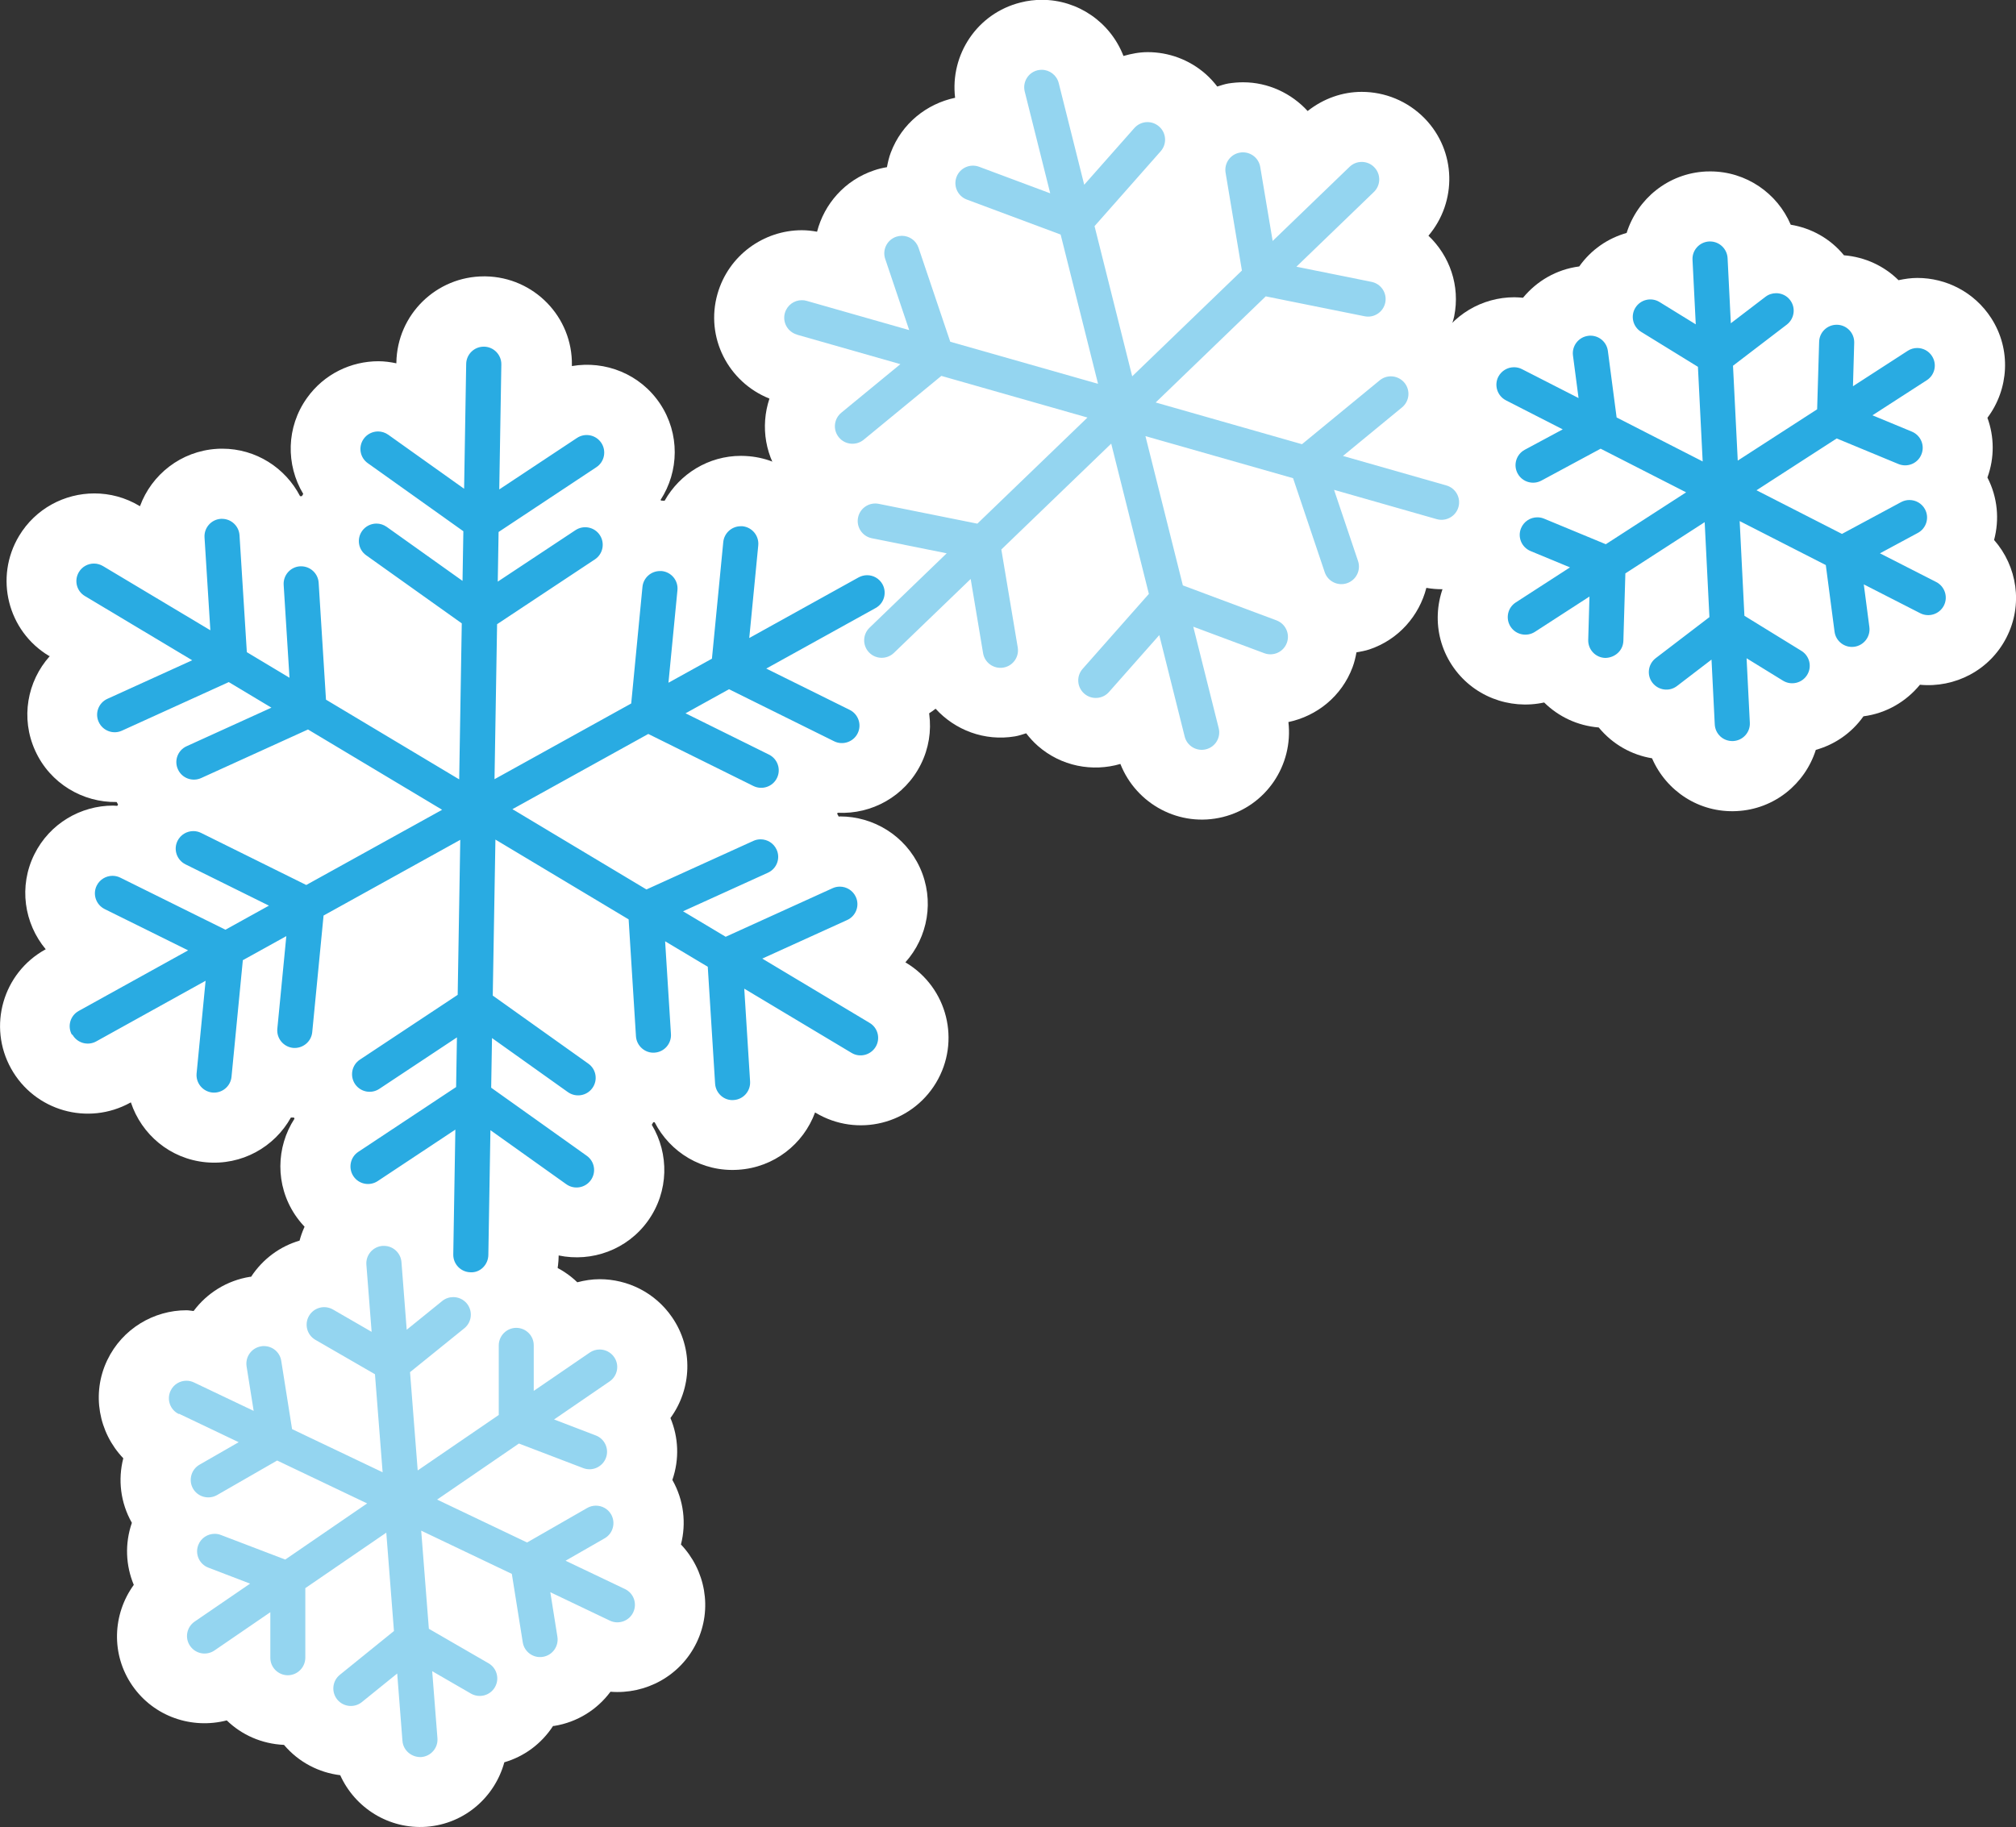<?xml version="1.0" encoding="UTF-8"?><svg id="_レイヤー_2" xmlns="http://www.w3.org/2000/svg" viewBox="0 0 242 219.35"><rect x="0" y="0" width="242" height="219.35" fill="#333333" stroke="none"/><defs><style>.cls-1{fill:#94d5f0;}.cls-2{fill:#fff;}.cls-3{fill:#29abe2;}</style></defs><g id="_スマホ契約は家族みんな"><path class="cls-2" d="M173.88,53.16c-.65,2.43-.44,5.09.8,7.5-.87,2.41-.82,4.93.01,7.18-2.56,3.43-2.89,8.2-.42,11.99,2.46,3.77,6.93,5.42,11.09,4.51,1.71,1.69,3.99,2.79,6.55,3,1.68,2.04,3.97,3.3,6.4,3.7,1.69,3.91,5.63,6.57,10.16,6.34,4.53-.22,8.21-3.28,9.5-7.35,2.25-.63,4.28-2,5.72-4.03h0c2.77-.36,5.14-1.79,6.78-3.79,4.17.4,8.36-1.71,10.38-5.66,2.03-3.95,1.29-8.57-1.48-11.72.65-2.43.44-5.09-.8-7.5.87-2.4.82-4.92,0-7.17,2.57-3.42,2.9-8.2.44-11.99-2.02-3.11-5.4-4.8-8.85-4.8-.76,0-1.51.11-2.26.27-1.71-1.69-3.99-2.78-6.55-2.99-1.67-2.04-3.96-3.27-6.39-3.67-1.61-3.78-5.35-6.4-9.66-6.4-.18,0-.36,0-.54.01-4.53.23-8.22,3.3-9.5,7.38-2.24.63-4.26,2-5.69,4.02h0c-2.76.36-5.11,1.77-6.75,3.76-.35-.03-.7-.06-1.04-.06-3.83,0-7.52,2.09-9.38,5.72-2.03,3.96-1.29,8.59,1.5,11.73Z"/><path class="cls-2" d="M14.8,175.08c-.65,2.53-.36,5.3,1.03,7.75-.87,2.52-.73,5.15.23,7.45-2.54,3.5-2.77,8.34-.17,12.1,2.59,3.74,7.16,5.25,11.33,4.17,1.79,1.74,4.2,2.82,6.87,2.94,1.78,2.1,4.21,3.33,6.75,3.64,1.77,3.92,5.83,6.52,10.37,6.19,4.57-.35,8.19-3.57,9.33-7.74,2.34-.68,4.43-2.18,5.85-4.36.04,0,.07,0,.11,0,2.82-.45,5.2-1.98,6.78-4.11,4.22.34,8.41-1.88,10.35-5.92,1.94-4.05,1.03-8.69-1.89-11.76.65-2.53.36-5.3-1.03-7.75.87-2.52.73-5.14-.23-7.43,2.55-3.5,2.79-8.34.19-12.11-2.04-2.97-5.34-4.56-8.69-4.56-.9,0-1.8.14-2.68.37-1.79-1.73-4.2-2.81-6.86-2.92-1.77-2.09-4.19-3.28-6.73-3.59-1.65-3.73-5.36-6.29-9.6-6.29-.27,0-.55,0-.83.03-4.57.35-8.2,3.59-9.32,7.77-2.33.68-4.4,2.18-5.82,4.34-.04,0-.07,0-.11,0-2.83.45-5.21,1.99-6.79,4.11-.28-.02-.57-.09-.85-.09-3.93,0-7.7,2.21-9.51,5.98-1.94,4.05-1.02,8.71,1.91,11.78Z"/><path class="cls-2" d="M5.91,78.74l.06.04c-2.7,3.01-3.53,7.44-1.74,11.36,1.79,3.93,5.71,6.22,9.77,6.15.05.1.12.2.17.3-.03.05-.06.11-.09.16-.17,0-.34-.03-.51-.03-3.87,0-7.6,2.14-9.44,5.84-1.92,3.85-1.23,8.31,1.36,11.41l-.06.03c-5.09,2.82-6.92,9.22-4.1,14.29,2.82,5.08,9.23,6.91,14.32,4.09l.06-.03c1.27,3.84,4.69,6.78,8.99,7.19,4.32.41,8.25-1.83,10.22-5.37.12,0,.24,0,.36,0,.03.05.05.09.07.14-2.21,3.41-2.33,7.93.06,11.53,2.39,3.58,6.59,5.22,10.59,4.53v.08c-.1,5.8,4.54,10.59,10.35,10.69,5.85.09,10.61-4.53,10.71-10.33v-.08c3.97.83,8.23-.67,10.73-4.17,2.51-3.52,2.54-8.04.45-11.52.07-.1.12-.21.18-.31.05,0,.1,0,.16,0,1.85,3.62,5.7,6,10.04,5.71,4.3-.27,7.83-3.09,9.22-6.88l.07.04c4.99,2.99,11.46,1.38,14.45-3.6,2.99-4.98,1.38-11.43-3.61-14.42l-.07-.04c2.7-3.01,3.53-7.44,1.75-11.36-1.77-3.87-5.59-6.16-9.59-6.16-.05,0-.11.02-.16.02-.06-.12-.12-.23-.19-.35.02-.04.05-.07.07-.11,4.06.21,8.05-1.95,9.98-5.82,1.92-3.85,1.23-8.31-1.36-11.41l.06-.03c5.09-2.82,6.92-9.22,4.1-14.29-1.92-3.46-5.52-5.41-9.22-5.41-1.73,0-3.48.43-5.1,1.32l-.06.03c-1.27-3.84-4.69-6.78-8.99-7.19-.34-.03-.69-.05-1.03-.05-3.88,0-7.34,2.15-9.16,5.39-.14,0-.29-.02-.43-.02-.02-.03-.03-.06-.05-.09,2.21-3.41,2.33-7.93-.06-11.53-2.39-3.59-6.6-5.22-10.59-4.53v-.08c.1-5.81-4.54-10.59-10.36-10.69-.06,0-.12,0-.18,0-5.74,0-10.43,4.59-10.53,10.34v.1c-.71-.15-1.43-.25-2.15-.25-3.29,0-6.53,1.53-8.58,4.41-2.51,3.51-2.54,8.04-.45,11.52-.06.09-.1.18-.16.27-.02,0-.03,0-.04,0-.06,0-.12,0-.18,0-1.76-3.4-5.3-5.7-9.33-5.7-.22,0-.45,0-.67.02-4.3.27-7.83,3.09-9.22,6.89l-.06-.04c-1.7-1.02-3.57-1.5-5.41-1.5-3.58,0-7.07,1.82-9.04,5.1-2.99,4.98-1.38,11.44,3.61,14.42Z"/><path class="cls-2" d="M92.36,47.87c-1.1,3.31-.54,7.09,1.84,9.98.31.38.67.69,1.02,1.01-.19.51-.36,1.04-.47,1.59-.74,3.67.55,7.26,3.07,9.67-3.42,4.06-3.33,10.11.44,14.02,3.78,3.92,9.85,4.23,14.05.95,2.33,2.56,5.86,3.93,9.52,3.32.47-.08.9-.23,1.35-.37.41.53.87,1.04,1.39,1.5,2.81,2.47,6.57,3.16,9.92,2.18,1.91,4.84,7.13,7.66,12.31,6.37,5.19-1.3,8.46-6.23,7.86-11.4,3.41-.72,6.39-3.08,7.7-6.58.22-.59.36-1.19.47-1.79.52-.09,1.04-.18,1.55-.35,3.52-1.18,5.98-4.05,6.84-7.39,5.25.93,10.46-2.18,11.95-7.41,1.5-5.23-1.28-10.62-6.23-12.6,1.1-3.31.55-7.09-1.84-9.99-.31-.38-.69-.68-1.04-1,.19-.52.38-1.04.5-1.6.74-3.68-.55-7.27-3.09-9.68,3.45-4.07,3.36-10.14-.43-14.06-2.07-2.13-4.82-3.21-7.58-3.21-2.3,0-4.58.79-6.49,2.3-1.95-2.13-4.74-3.45-7.75-3.45-.58,0-1.16.05-1.75.14-.47.08-.9.23-1.35.37-.41-.53-.87-1.04-1.39-1.5-2-1.76-4.49-2.63-6.96-2.63-.99,0-1.96.19-2.91.46-1.58-4.08-5.49-6.74-9.79-6.74-.85,0-1.71.1-2.56.32-5.21,1.3-8.48,6.26-7.86,11.44-3.41.72-6.4,3.08-7.72,6.58-.22.58-.35,1.16-.46,1.75-.52.09-1.05.21-1.56.39-3.51,1.18-5.97,4.03-6.83,7.36-.61-.11-1.21-.18-1.82-.18-4.59,0-8.81,3.02-10.13,7.64-1.49,5.22,1.28,10.59,6.22,12.57Z"/><path class="cls-3" d="M180.8,48.08l6.79,3.47-4.56,2.45c-1.02.55-1.41,1.83-.85,2.85.55,1.02,1.83,1.4,2.85.85l7.11-3.83,10.26,5.24-9.64,6.23-7.41-3.07c-.26-.11-.54-.16-.81-.16-.83,0-1.61.49-1.95,1.3-.45,1.07.06,2.3,1.14,2.75l4.73,1.96-6.51,4.21c-.98.63-1.25,1.94-.62,2.91.63.97,1.94,1.25,2.92.62l6.55-4.24-.15,5.21c-.03,1.16.88,2.13,2.05,2.16,1.16-.02,2.13-.88,2.17-2.04l.24-8.11,9.52-6.15.57,11.4-6.45,4.93c-.92.71-1.1,2.03-.39,2.95.71.92,2.03,1.1,2.95.39l4.14-3.17.39,7.78c.06,1.16,1.02,2.05,2.21,2,1.16-.06,2.06-1.04,2-2.2l-.39-7.74,4.37,2.69c.99.61,2.29.3,2.9-.69.61-.99.3-2.28-.69-2.89l-6.84-4.21-.57-11.37,10.34,5.28,1.05,8c.15,1.15,1.21,1.96,2.36,1.81,1.15-.15,1.97-1.21,1.82-2.36l-.67-5.13,6.77,3.46c1.04.53,2.31.12,2.84-.91.53-1.03.12-2.3-.91-2.83l-6.76-3.45,4.55-2.45c1.02-.55,1.41-1.83.85-2.85-.38-.7-1.11-1.1-1.86-1.1-.34,0-.68.08-1,.25l-7.1,3.82-10.26-5.24,9.63-6.22,7.41,3.07c1.08.44,2.31-.06,2.75-1.14.45-1.07-.06-2.3-1.14-2.75l-4.73-1.96,6.52-4.21c.98-.63,1.26-1.93.62-2.91-.4-.62-1.08-.96-1.77-.96-.39,0-.79.11-1.14.34l-6.57,4.25.15-5.22c.03-1.16-.88-2.13-2.05-2.16-.02,0-.04,0-.06,0-1.13,0-2.07.9-2.1,2.04l-.24,8.11-9.53,6.16-.57-11.39,6.46-4.94c.92-.71,1.1-2.03.39-2.95-.41-.54-1.04-.82-1.67-.82-.45,0-.9.14-1.28.43l-4.16,3.18-.39-7.82c-.06-1.12-.99-2-2.1-2-.04,0-.07,0-.11,0-1.16.06-2.06,1.04-2,2.2l.39,7.75-4.35-2.68c-.99-.61-2.29-.3-2.9.69-.61.99-.3,2.28.69,2.89l6.82,4.2.57,11.36-10.33-5.28-1.05-7.99c-.14-1.06-1.04-1.83-2.09-1.83-.09,0-.18,0-.28.02-1.15.15-1.97,1.21-1.82,2.36l.67,5.11-6.79-3.47c-.31-.16-.63-.23-.96-.23-.77,0-1.5.42-1.88,1.14-.53,1.03-.12,2.3.91,2.83Z"/><path class="cls-1" d="M21.48,169.73l7.17,3.42-4.7,2.7c-1.01.58-1.35,1.87-.78,2.87.58,1.01,1.87,1.35,2.88.78l7.22-4.15,10.8,5.15-9.83,6.74-7.72-2.95c-.25-.1-.5-.14-.75-.14-.85,0-1.65.51-1.97,1.35-.42,1.08.13,2.3,1.21,2.71l5.01,1.92-6.66,4.56c-.96.66-1.2,1.97-.54,2.92.66.96,1.97,1.2,2.93.54l6.7-4.59v5.46c-.01,1.16.93,2.1,2.09,2.11h0c1.16,0,2.1-.94,2.11-2.1v-8.36s9.72-6.66,9.72-6.66l.92,11.81-6.5,5.26c-.9.73-1.04,2.05-.31,2.96.73.9,2.06,1.04,2.96.31l4.24-3.43.63,8.09c.09,1.16,1.12,2,2.26,1.94,1.16-.09,2.03-1.1,1.94-2.26l-.63-8.05,4.65,2.69c1.01.58,2.3.24,2.88-.77.58-1,.24-2.29-.77-2.87l-7.16-4.14-.92-11.78,10.88,5.19,1.31,8.21c.18,1.15,1.27,1.94,2.41,1.75,1.15-.18,1.93-1.26,1.75-2.41l-.85-5.35,7.14,3.41c1.05.5,2.31.06,2.81-.99.5-1.05.06-2.3-.99-2.8l-7.13-3.4,4.69-2.69c1.01-.58,1.35-1.86.78-2.87-.39-.68-1.1-1.05-1.83-1.05-.36,0-.72.09-1.05.28l-7.21,4.14-10.8-5.15,9.82-6.73,7.72,2.95c1.08.42,2.3-.13,2.72-1.21.42-1.08-.13-2.3-1.21-2.71l-5.01-1.92,6.67-4.57c.96-.66,1.2-1.97.54-2.92-.41-.59-1.07-.91-1.74-.91-.41,0-.83.12-1.19.37l-6.72,4.6v-5.46c.01-1.16-.93-2.1-2.09-2.11h0c-1.16,0-2.1.94-2.11,2.1v8.36s-9.73,6.66-9.73,6.66l-.92-11.8,6.52-5.27c.9-.73,1.04-2.05.31-2.96-.42-.51-1.02-.78-1.64-.78-.47,0-.94.15-1.33.47l-4.26,3.45-.63-8.13c-.09-1.1-1.01-1.94-2.1-1.94-.05,0-.11,0-.17,0-1.16.09-2.03,1.1-1.94,2.26l.63,8.06-4.64-2.68c-1.01-.58-2.3-.24-2.88.77-.58,1-.24,2.29.77,2.87l7.15,4.13.92,11.77-10.87-5.18-1.3-8.2c-.16-1.04-1.06-1.77-2.08-1.77-.11,0-.22,0-.33.03-1.15.18-1.93,1.26-1.75,2.41l.85,5.34-7.16-3.41c-.29-.14-.6-.21-.91-.21-.79,0-1.54.44-1.9,1.2-.5,1.05-.06,2.3.99,2.8Z"/><path class="cls-3" d="M8.69,124.21c.57,1.02,1.85,1.38,2.86.82l13.13-7.28-1.08,11.12c-.11,1.16.74,2.18,1.89,2.3,1.16.11,2.19-.74,2.3-1.89l1.36-14,5.22-2.89-1.08,11.12c-.11,1.16.74,2.18,1.89,2.3,1.16.1,2.19-.74,2.3-1.89l1.36-14,16.41-9.09-.31,18.61-11.74,7.78c-.97.64-1.23,1.95-.59,2.92.65.97,1.95,1.23,2.92.59l9.32-6.18-.1,5.96-11.74,7.78c-.97.64-1.23,1.95-.59,2.92.64.97,1.95,1.23,2.92.59l9.32-6.18-.25,14.99c-.02,1.16.91,2.12,2.07,2.14,1.16.07,2.12-.91,2.14-2.07l.25-14.99,9.11,6.49c.94.67,2.26.46,2.94-.49.68-.95.46-2.26-.49-2.93l-11.47-8.17.1-5.96,9.11,6.49c.95.67,2.26.46,2.94-.49.68-.95.46-2.26-.49-2.93l-11.47-8.17.32-18.73,15.99,9.58.88,14.03c.07,1.16,1.1,2.06,2.23,1.97,1.16-.07,2.04-1.07,1.97-2.23l-.7-11.14,5.12,3.06.88,14.03c.07,1.16,1.09,2.07,2.23,1.97,1.16-.07,2.04-1.07,1.97-2.23l-.7-11.14,12.88,7.71c.99.6,2.29.27,2.89-.72.6-.99.28-2.29-.72-2.88l-12.89-7.72,10.19-4.63c1.06-.48,1.53-1.73,1.04-2.78-.35-.77-1.12-1.23-1.92-1.23-.29,0-.59.06-.87.19l-12.83,5.83-5.12-3.06,10.19-4.63c1.06-.48,1.53-1.73,1.04-2.78-.35-.77-1.12-1.23-1.92-1.23-.29,0-.59.06-.87.19l-12.83,5.83-16.09-9.64,16.31-9.03,12.62,6.25c1.04.51,2.31.09,2.82-.95.52-1.04.09-2.3-.95-2.82l-10.02-4.96,5.22-2.89,12.62,6.25c1.03.51,2.3.09,2.82-.95.52-1.04.09-2.3-.95-2.82l-10.02-4.96,13.13-7.27c1.02-.56,1.38-1.84.82-2.86-.39-.69-1.1-1.08-1.84-1.08-.35,0-.7.09-1.02.26l-13.13,7.28,1.08-11.12c.11-1.16-.74-2.18-1.89-2.3-.07,0-.14,0-.21,0-1.07,0-1.99.81-2.1,1.9l-1.36,14-5.22,2.89,1.08-11.12c.11-1.16-.74-2.18-1.9-2.29-.07,0-.14,0-.2,0-1.07,0-1.99.81-2.1,1.9l-1.35,14-16.41,9.09.31-18.61,11.74-7.78c.97-.64,1.23-1.95.59-2.92-.64-.97-1.95-1.23-2.92-.59l-9.33,6.18.1-5.96,11.74-7.78c.97-.64,1.23-1.95.59-2.92-.65-.97-1.95-1.23-2.92-.59l-9.33,6.18.25-15c.02-1.16-.91-2.12-2.07-2.14-.01,0-.02,0-.04,0-1.15,0-2.09.92-2.11,2.07l-.25,14.99-9.11-6.49c-.37-.26-.8-.39-1.22-.39-.66,0-1.31.31-1.72.88-.68.95-.46,2.26.49,2.93l11.47,8.17-.1,5.96-9.11-6.49c-.37-.26-.8-.39-1.22-.39-.66,0-1.31.31-1.72.88-.68.95-.46,2.26.49,2.93l11.47,8.17-.31,18.73-15.99-9.57-.88-14.04c-.07-1.11-1-1.97-2.1-1.97-.04,0-.09,0-.13,0-1.16.07-2.04,1.07-1.97,2.23l.7,11.15-5.12-3.07-.88-14.04c-.07-1.11-1-1.97-2.1-1.97-.04,0-.09,0-.13,0-1.16.07-2.04,1.07-1.97,2.23l.7,11.15-12.89-7.71c-.34-.2-.71-.3-1.08-.3-.72,0-1.41.36-1.81,1.02-.6,1-.28,2.29.72,2.88l12.88,7.71-10.18,4.63c-1.06.48-1.53,1.73-1.04,2.78.48,1.05,1.73,1.53,2.79,1.04l12.82-5.83,5.12,3.07-10.18,4.63c-1.06.48-1.53,1.73-1.04,2.78.48,1.06,1.73,1.52,2.79,1.04l12.82-5.83,16.1,9.64-16.31,9.03-12.62-6.25c-.3-.15-.62-.22-.94-.22-.77,0-1.52.43-1.89,1.17-.52,1.04-.09,2.3.95,2.82l10.02,4.96-5.22,2.89-12.62-6.25c-.3-.15-.62-.22-.94-.22-.77,0-1.52.43-1.89,1.17-.52,1.04-.09,2.3.95,2.82l10.02,4.96-13.13,7.27c-1.02.56-1.39,1.84-.82,2.86Z"/><path class="cls-1" d="M95.7,40.19l12.38,3.53-7.09,5.83c-.9.74-1.03,2.06-.29,2.96.74.9,2.07,1.02,2.97.29l9.33-7.67,17.54,5-13.22,12.74-11.84-2.38c-.14-.03-.28-.04-.42-.04-.98,0-1.86.69-2.06,1.69-.23,1.14.51,2.25,1.65,2.48l8.99,1.81-9.26,8.93c-.84.81-.86,2.14-.06,2.97.81.84,2.14.86,2.98.06l9.22-8.88,1.49,8.91c.19,1.14,1.27,1.92,2.43,1.73,1.15-.19,1.92-1.27,1.73-2.42l-1.97-11.76,13.19-12.71,4.52,18.04-7.95,9c-.77.87-.69,2.2.19,2.97.87.77,2.21.68,2.97-.19l6.04-6.83,3.05,12.18c.28,1.13,1.43,1.81,2.55,1.53,1.13-.28,1.82-1.42,1.53-2.55l-3.05-12.17,8.52,3.18c1.09.41,2.3-.14,2.71-1.23.41-1.09-.15-2.3-1.24-2.71l-11.24-4.2-4.49-17.92,17.72,5.05,3.8,11.29c.37,1.1,1.57,1.69,2.67,1.32,1.1-.37,1.7-1.56,1.33-2.66l-2.88-8.55,12.33,3.52c1.11.31,2.28-.33,2.6-1.45.32-1.12-.33-2.28-1.45-2.6l-12.41-3.54,7.09-5.83c.9-.74,1.03-2.06.29-2.96-.42-.5-1.02-.77-1.63-.77-.47,0-.95.16-1.34.48l-9.33,7.67-17.56-5.01,13.21-12.74,11.87,2.39c1.14.23,2.25-.51,2.48-1.65.23-1.14-.51-2.25-1.65-2.48l-9.02-1.82,9.3-8.97c.84-.81.86-2.14.05-2.97-.41-.43-.96-.64-1.51-.64s-1.05.2-1.46.59l-9.23,8.9-1.49-8.88c-.17-1.03-1.06-1.76-2.08-1.76-.11,0-.23,0-.35.03-1.15.19-1.92,1.27-1.73,2.42l1.96,11.74-13.17,12.7-4.52-18.03,7.94-8.99c.77-.87.69-2.2-.19-2.97-.4-.35-.9-.53-1.39-.53-.58,0-1.16.24-1.58.71l-6.02,6.81-3.06-12.21c-.24-.95-1.1-1.59-2.04-1.59-.17,0-.34.02-.51.06-1.13.28-1.81,1.42-1.53,2.55l3.06,12.22-8.54-3.19c-1.09-.4-2.3.14-2.71,1.23-.41,1.09.15,2.3,1.24,2.71l11.26,4.2,4.49,17.92-17.74-5.05-3.81-11.29c-.3-.88-1.12-1.43-2-1.43-.22,0-.45.04-.67.11-1.1.37-1.7,1.56-1.33,2.66l2.88,8.55-12.31-3.51c-.19-.06-.39-.08-.58-.08-.92,0-1.76.6-2.03,1.53-.32,1.12.33,2.28,1.45,2.6Z"/></g></svg>